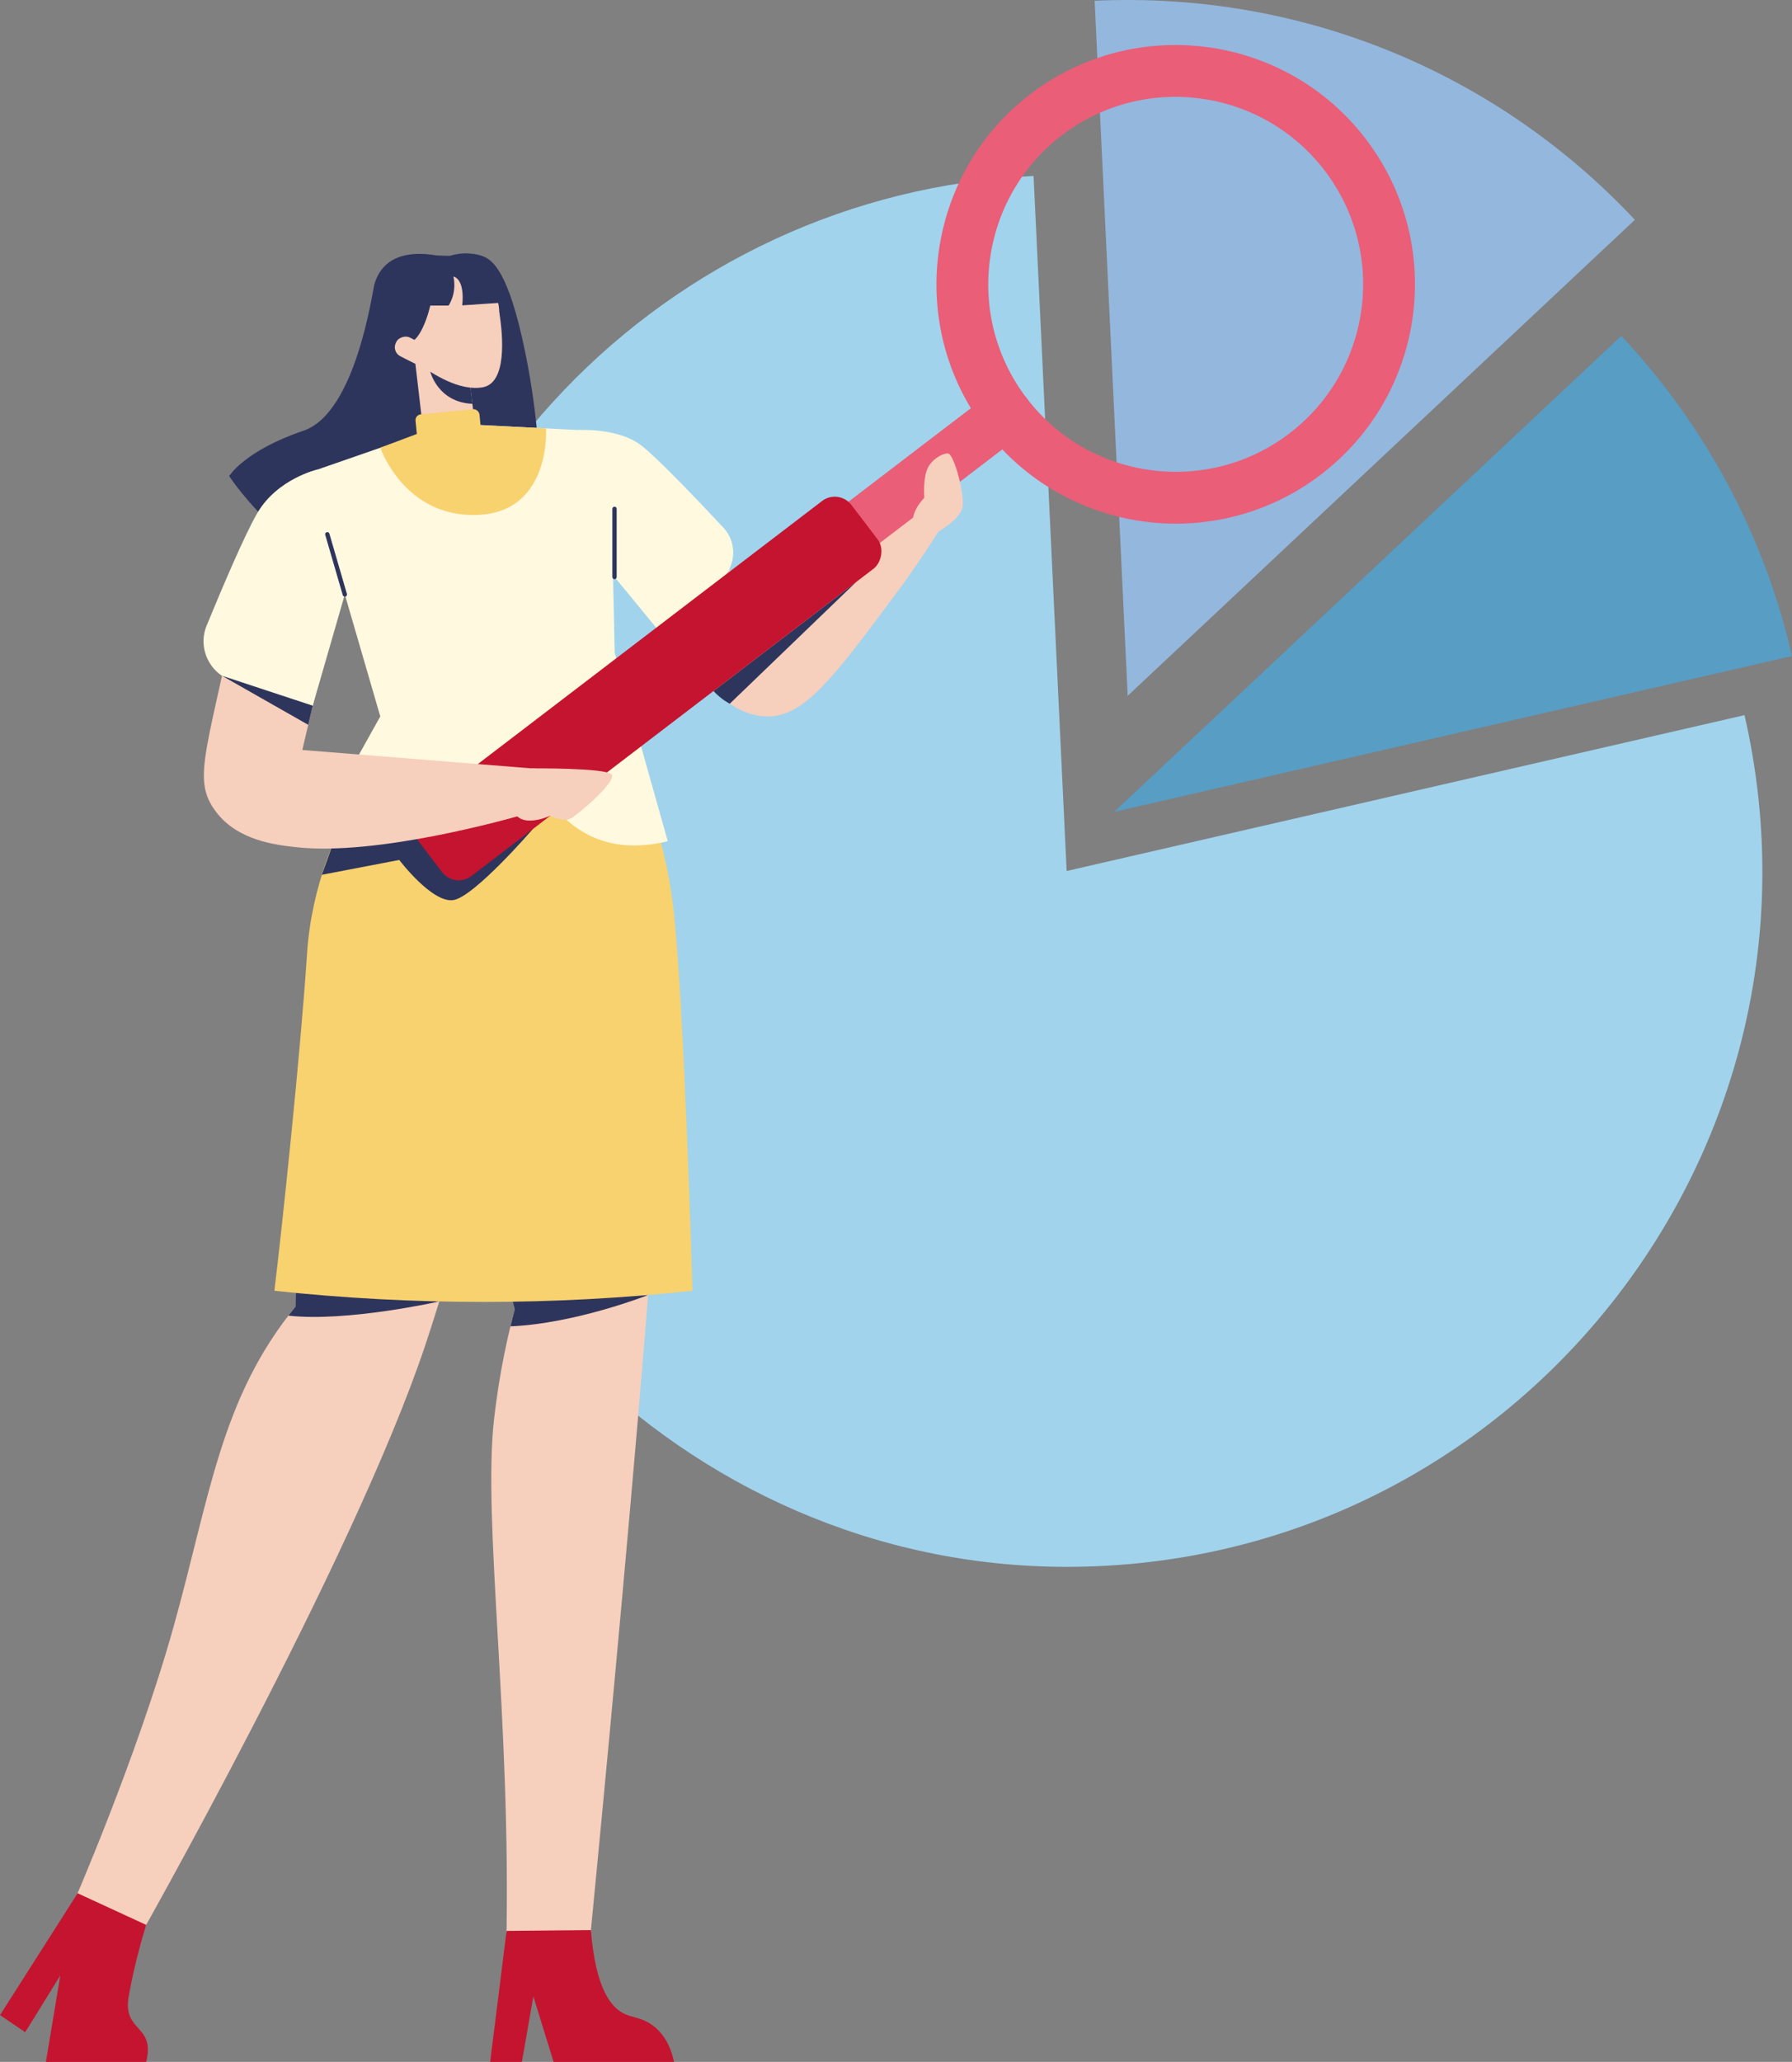 <?xml version="1.0" encoding="UTF-8"?>
<svg id="Share_Holder" data-name="Share Holder" xmlns="http://www.w3.org/2000/svg" viewBox="0 0 2490.08 2863.47">
  <rect x="0" y="0" width="2490.08" height="2863.47" fill="#808080" stroke="none"/>
  <defs>
    <style>
      .cls-1 {
        fill: #a1d3ec;
      }

      .cls-2 {
        fill: #c5142f;
      }

      .cls-3 {
        fill: #f8d26e;
      }

      .cls-4 {
        fill: #94b7dd;
      }

      .cls-5 {
        fill: #579dc4;
      }

      .cls-6 {
        fill: #fef9df;
      }

      .cls-7 {
        fill: #2e355c;
      }

      .cls-8 {
        fill: #ea5e78;
      }

      .cls-9 {
        fill: #f7cfbd;
      }
    </style>
  </defs>
  <path class="cls-4" d="M2271.76,305.25C2079.05,99.87,1807.46-12.34,1521.03,1.08c15.32,321.74,30.64,643.49,45.96,965.23,234.92-220.36,469.85-440.71,704.77-661.07Z"/>
  <path class="cls-1" d="M1482.16,1209.59c-15.32-321.74-30.64-643.49-45.96-965.23-512.35,24-920.38,446.94-920.38,965.23s432.65,966.35,966.35,966.35c621,0,1080.54-577.47,941.94-1182.8l-941.94,216.46Z"/>
  <path class="cls-5" d="M2252.91,466.46c-234.92,220.36-469.85,440.71-704.77,661.07l941.94-216.46c-38.82-169.53-122.18-322.07-237.17-444.61Z"/>
  <path class="cls-7" d="M627.76,356.23c-6.36-.38-12.72-.75-19.09-1.13-19.85-3.6-51.58-6.08-72.19,12.54-10.51,9.5-14.24,20.97-15.94,26.1-3.01,9.08-25.33,179.54-98.93,204.46-82.05,27.79-103.15,62.95-103.15,62.95,0,0,100.81,154.78,231.62,133.89,130.82-20.89,196.93-188.28,196.93-188.28-4.41-49.04-11.42-89.49-17.48-118.87-22.9-111.14-44.92-126.53-58.07-131.81-15.91-6.4-32.3-3.42-43.7.15Z"/>
  <path class="cls-9" d="M856.19,1002.03s63.88,140.55,71.38,331.38c7.5,190.82-108.78,1370.64-108.78,1370.64h-115.34c7.2-314.98-33.06-591.43-16.92-733.32,7.34-64.6,19.37-117.19,28.76-152.54-53.78-274.93-66.39-495.72-77.53-816.16h218.44Z"/>
  <path class="cls-9" d="M856.19,1002.03c-46.15,90.28-92.29,180.56-138.44,270.85-27.92,264.98-83.28,464.98-126.78,595.14-99.78,298.57-405.17,836.03-405.17,836.03l-86.26-55.4s90.18-206.21,141.16-387.8c50.97-181.59,65.35-318.55,169.91-446.28,12.07-165.62,22.63-308.03,31.9-448.28,4.77-72.12,17.33-159.91,65.25-262.04,20.83-44.38,42.93-78.91,59.3-102.21h289.13Z"/>
  <path class="cls-7" d="M900.72,1798.43s-101.05,39.79-191.45,43.53l6.01-23.77-4.44-17.9,189.88-1.86Z"/>
  <path class="cls-7" d="M610.41,1807.38s-128.37,28.89-209.72,19.7l9.92-12.5,1.02-26.08,198.78,18.88Z"/>
  <g>
    <rect class="cls-9" x="581.8" y="471.87" width="72.17" height="140.23" transform="translate(-58.97 75.72) rotate(-6.69)"/>
    <path class="cls-7" d="M597.91,516.22s10.35,42.5,58.52,44.58l-5.67-48.29-52.85,3.71Z"/>
    <circle class="cls-9" cx="624.64" cy="434.91" r="69.11"/>
    <path class="cls-9" d="M693.74,433.62c5.47,33.75,10.61,98.09-22.82,104.19-32.4,5.91-70.39-18.83-88.48-32.17l111.3-72.01Z"/>
  </g>
  <path class="cls-6" d="M625.58,588.07c-61.46,21.34-122.92,42.68-184.37,64.02-11.82,4.1-17.67,17.39-12.71,28.88l138.56,321.07h289.13c-2.68-125.61-5.36-251.23-8.05-376.84-.31-14.47-11.73-26.24-26.18-26.99-65.46-3.38-130.92-6.76-196.38-10.14Z"/>
  <path class="cls-9" d="M821.96,598.21c5.88.06,14.81.65,25.14,3.41,42.57,11.37,66.31,48.29,77.83,65.64,30.07,45.3,77.22,108.5,140.98,193.8,59-53.43,118-106.87,177-160.3,22.29,9.39,44.58,18.78,66.88,28.18-15.77,25.44-38.15,59.72-67.17,98.68-81.73,109.74-122.6,164.61-171.7,167.23-56.52,3.02-102.71-54.01-175.05-142.85-44.52-54.67-74.32-104.96-92.84-139.72,6.31-38.02,12.62-76.04,18.93-114.06Z"/>
  <path class="cls-2" d="M703.9,2681.52l-22.78,181.95h44.07l15.94-90.98,28.13,90.98h167.39c-3.14-14.64-10.02-34.74-27.2-48.76-15.07-12.3-28.93-12.47-40.32-17.35-19.72-8.44-41.53-35.05-48.03-116.96-39.07.37-78.14.75-117.21,1.12Z"/>
  <path class="cls-2" d="M203.14,2673.19s-15.59,48.96-24.34,99.3c-8.75,50.34,37.42,38.46,24.34,90.98H63.77l20.01-120.03-48.76,78.77-35.01-23.76,107.85-169.19,95.29,43.93Z"/>
  <path class="cls-6" d="M803.03,597.23s55.11-3.74,87.93,21.26c21.48,16.37,77.78,75.32,114.12,114.1,18.5,19.75,18.35,50.48-.32,70.07l-80.3,84.25c-113.46-137.62-83.51-100.97-128.53-156.83l7.1-132.85Z"/>
  <path class="cls-3" d="M856.19,1002.03s64.77,124.72,79.78,261.63c15,136.91,26.26,528.89,26.26,528.89-193.14,20.66-387.66,20.7-580.93,0,10.22-83.81,36.09-327.1,45.42-468.88,12.23-185.67,140.34-321.65,140.34-321.65h289.13Z"/>
  <rect class="cls-3" x="578.63" y="571.73" width="89.26" height="45.95" rx="8.17" ry="8.17" transform="translate(-55.23 63.88) rotate(-5.62)"/>
  <path class="cls-3" d="M528.42,621.8s33.38,97.5,135.6,93.28c102.21-4.22,94.72-120.14,94.72-120.14l-140.85-6.87-89.46,33.73Z"/>
  <path class="cls-6" d="M454.82,741.97l73.6,252.96-73.6,131.83s88.23,45.01,154.81,41.26c66.58-3.75,119.09-131.29,119.09-131.29,0,0,37.36,171.11,199.2,131.51l-73.77-261.6-399.33-164.67Z"/>
  <path class="cls-7" d="M559.78,475.02c18.94,9.96,33.02-29.11,38.14-50.64h25.32s11.88-16.1,6.88-40.32c0,0,16.1,2.19,12.19,40.01l55.4-3.75s2.13-86.43-73.06-65.02c0,0-74.24-3.91-88.31,20.32-14.06,24.23,12.58,107.52,12.58,107.52,3.62-2.71,7.25-5.42,10.87-8.12Z"/>
  <rect class="cls-9" x="557.84" y="461.89" width="29.14" height="49.33" rx="13.93" ry="13.93" transform="translate(-120.27 777.39) rotate(-63.14)"/>
  <path class="cls-7" d="M1189.89,808.07l-175.85,169.24s-11.18-5.46-22.68-17.62l198.53-151.62Z"/>
  <path class="cls-7" d="M740.24,1151.47s-80.42,93.13-109.81,98.44c-29.38,5.31-75.65-55.64-75.65-55.64l-107.53,20.59,15.63-43.72,122.53-25.01,154.82,5.34Z"/>
  <path class="cls-8" d="M1369.37,596.67c-111.27-145.7-83.26-354.76,62.44-466.04,145.71-111.26,354.76-83.26,466.04,62.44,111.53,146.05,83.6,354.5-62.44,466.03h0c-145.71,111.27-354.76,83.26-466.04-62.44ZM1475.51,187.86c-114.15,87.18-136.1,250.97-48.92,365.12,87.16,114.14,250.96,136.08,365.12,48.92h0c114.42-87.38,136.3-250.69,48.92-365.11-87.19-114.15-250.96-136.1-365.12-48.92ZM1813.56,630.5h.06-.06Z"/>
  <path class="cls-8" d="M804.77,1063.87c-34.33,0-49.16-43.78-21.88-64.61l593.24-453.05c15.8-12.07,38.4-9.04,50.46,6.76s9.04,38.39-6.76,50.46l-593.24,453.05c-6.52,4.98-14.2,7.39-21.82,7.39Z"/>
  <rect class="cls-2" x="839.57" y="575.43" width="118.16" height="761.45" rx="29.03" ry="29.03" transform="translate(1113.12 -338.37) rotate(52.63)"/>
  <path class="cls-9" d="M441.2,652.09c-11.87,3.31-28.89,9.64-45.47,22.67-39.81,31.26-49.62,79.43-54.44,104.87-49.7,262.42-78.82,299.31-40.18,349,30.2,38.83,82.04,44.7,109.72,47.83,114.13,12.91,301-40.57,319.46-45.95,14.38-20.21,28.76-40.43,43.14-60.64-117.79-9.45-235.58-18.9-353.37-28.35,22.32-94.74,44.63-189.49,66.95-284.23-15.27-35.06-30.53-70.13-45.8-105.19Z"/>
  <path class="cls-6" d="M441.2,652.09s-55.38,12.35-83.51,60.18c-17.26,29.35-48.76,103.53-70.53,156.48-12.85,31.25,3.92,66.79,36.19,76.8l111.19,34.49c18.51-64.09,37.02-128.18,55.52-192.28,13.6-9.69,27.2-19.38,40.79-29.07-29.89-35.53-59.77-71.06-89.66-106.6Z"/>
  <path class="cls-9" d="M738.8,1067.08s101.2-.82,110.58,8.09c9.38,8.91-44.47,54.23-55.29,60.95-10.82,6.72-29.47-3.28-29.47-3.28,0,0-31.44,14.62-45.78.9l19.96-66.66Z"/>
  <path class="cls-9" d="M1303.96,738.25s28.72-16.14,33.16-32.55c4.43-16.41-11.51-75.96-19.95-75.96s-24.38,8.91-29.54,23.91c-5.16,15-3.28,37.71-3.28,37.71,0,0-22.51,21.6-14.07,42.47,8.44,20.86,33.68,4.42,33.68,4.42Z"/>
  <polygon class="cls-7" points="308.45 938.46 428.29 1006.58 434.54 980.03 308.45 938.46"/>
  <path class="cls-7" d="M479.15,828.57c-1.3,0-2.5-.85-2.88-2.16l-24.32-83.6c-1.11-3.81,4.66-5.49,5.77-1.68l24.32,83.6c.56,1.92-.89,3.84-2.88,3.84Z"/>
  <path class="cls-7" d="M853.91,804.34c-1.66,0-3-1.34-3-3v-94.71c0-1.66,1.34-3,3-3s3,1.34,3,3v94.71c0,1.66-1.34,3-3,3Z"/>
</svg>